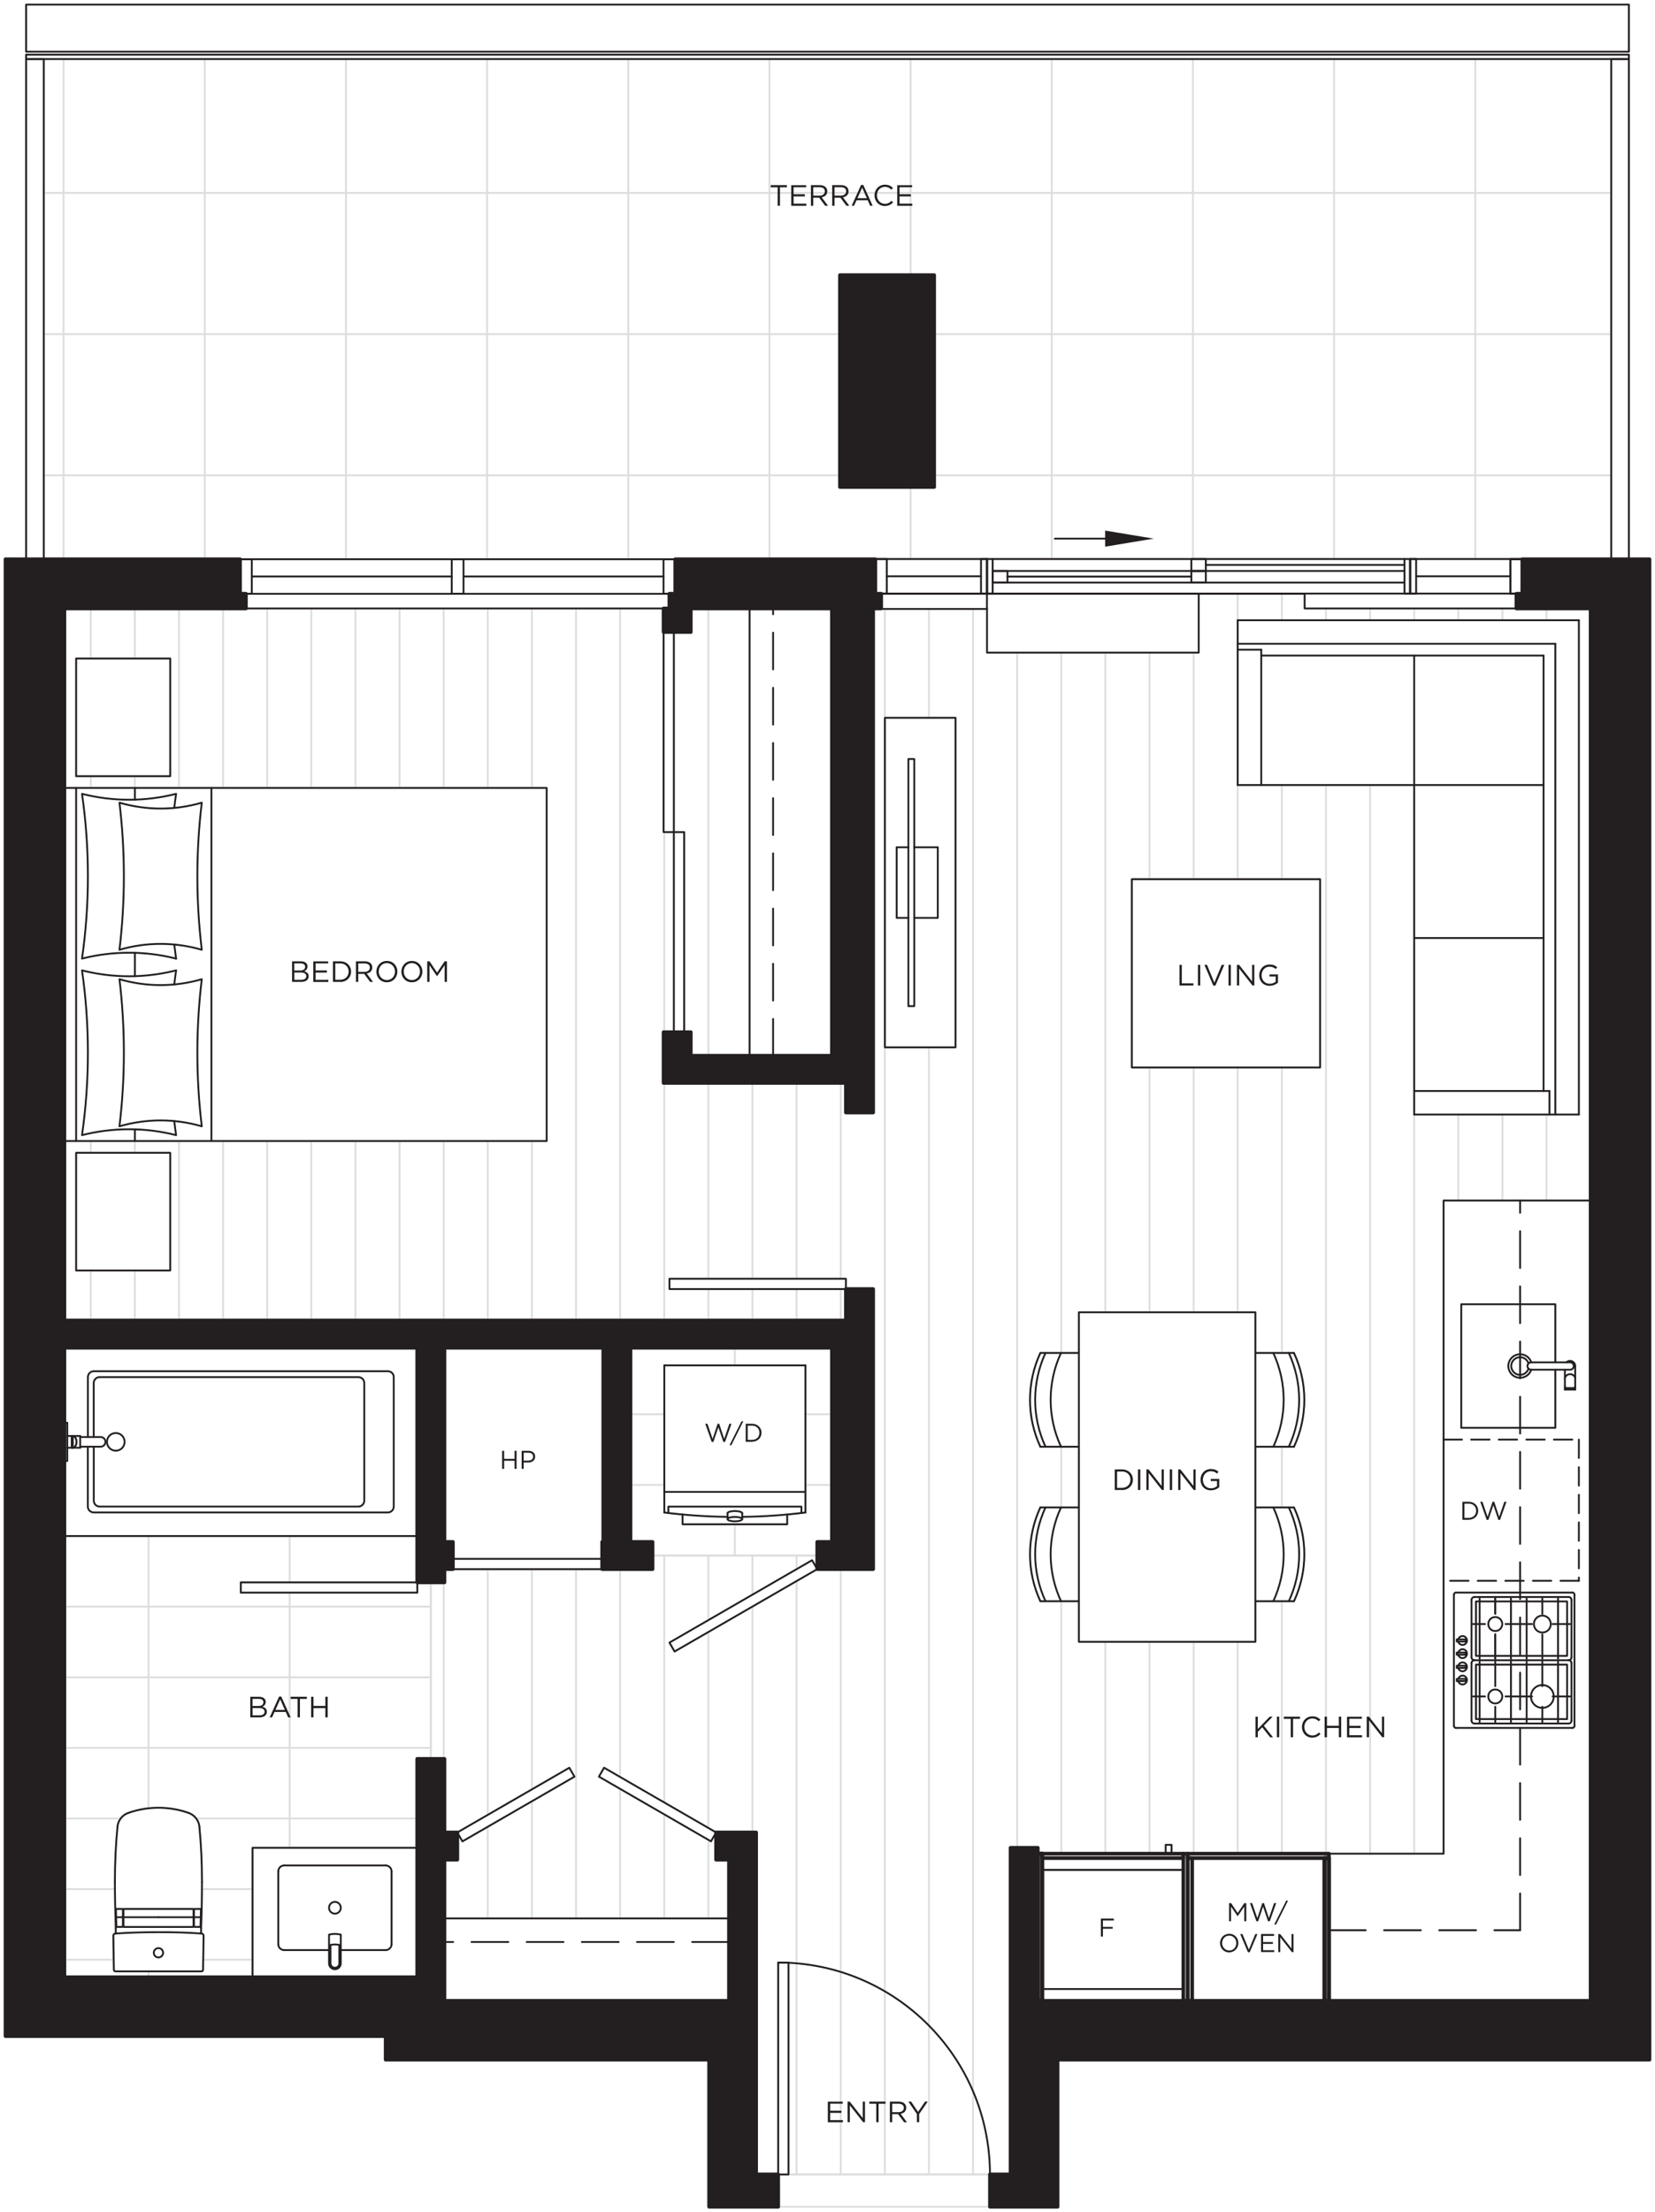 <?xml version="1.0" encoding="UTF-8"?> <svg xmlns="http://www.w3.org/2000/svg" xmlns:xlink="http://www.w3.org/1999/xlink" viewBox="0 0 270.01 360.78"><defs><style> .cls-1 { clip-path: url(#clippath); } .cls-2, .cls-3, .cls-4, .cls-5, .cls-6, .cls-7, .cls-8, .cls-9 { fill: none; } .cls-2, .cls-10, .cls-11 { stroke-width: 0px; } .cls-3 { stroke: #dcddde; } .cls-3, .cls-4, .cls-6, .cls-7, .cls-8, .cls-9 { stroke-linecap: round; stroke-linejoin: round; } .cls-3, .cls-6, .cls-8, .cls-9 { stroke-width: .3px; } .cls-4 { stroke-width: .68px; } .cls-4, .cls-5, .cls-6, .cls-7, .cls-8, .cls-9 { stroke: #231f20; } .cls-12 { mix-blend-mode: multiply; } .cls-5 { stroke-miterlimit: 10; } .cls-5, .cls-7 { stroke-width: .6px; } .cls-13 { clip-path: url(#clippath-1); } .cls-14 { clip-path: url(#clippath-4); } .cls-15 { clip-path: url(#clippath-3); } .cls-16 { clip-path: url(#clippath-2); } .cls-17 { clip-path: url(#clippath-7); } .cls-18 { clip-path: url(#clippath-8); } .cls-19 { clip-path: url(#clippath-6); } .cls-20 { clip-path: url(#clippath-5); } .cls-21 { clip-path: url(#clippath-9); } .cls-22 { clip-path: url(#clippath-20); } .cls-23 { clip-path: url(#clippath-21); } .cls-24 { clip-path: url(#clippath-24); } .cls-25 { clip-path: url(#clippath-23); } .cls-26 { clip-path: url(#clippath-22); } .cls-27 { clip-path: url(#clippath-25); } .cls-28 { clip-path: url(#clippath-27); } .cls-29 { clip-path: url(#clippath-28); } .cls-30 { clip-path: url(#clippath-26); } .cls-31 { clip-path: url(#clippath-29); } .cls-32 { clip-path: url(#clippath-34); } .cls-33 { clip-path: url(#clippath-35); } .cls-34 { clip-path: url(#clippath-33); } .cls-35 { clip-path: url(#clippath-32); } .cls-36 { clip-path: url(#clippath-30); } .cls-37 { clip-path: url(#clippath-31); } .cls-38 { clip-path: url(#clippath-14); } .cls-39 { clip-path: url(#clippath-13); } .cls-40 { clip-path: url(#clippath-12); } .cls-41 { clip-path: url(#clippath-10); } .cls-42 { clip-path: url(#clippath-15); } .cls-43 { clip-path: url(#clippath-17); } .cls-44 { clip-path: url(#clippath-16); } .cls-45 { clip-path: url(#clippath-19); } .cls-46 { clip-path: url(#clippath-11); } .cls-47 { clip-path: url(#clippath-18); } .cls-10, .cls-11 { fill: #231f20; } .cls-11 { fill-rule: evenodd; } .cls-48 { isolation: isolate; } .cls-8 { stroke-dasharray: 0 0 3 1.5; } .cls-9 { stroke-dasharray: 0 0 6 3; } </style><clipPath id="clippath"><rect class="cls-2" width="270.01" height="360.78"></rect></clipPath><clipPath id="clippath-1"><rect class="cls-2" width="270.01" height="360.78"></rect></clipPath><clipPath id="clippath-2"><rect class="cls-2" width="270.01" height="360.78"></rect></clipPath><clipPath id="clippath-3"><rect class="cls-2" width="270.01" height="360.78"></rect></clipPath><clipPath id="clippath-4"><rect class="cls-2" width="270.01" height="360.78"></rect></clipPath><clipPath id="clippath-5"><rect class="cls-2" width="270.01" height="360.78"></rect></clipPath><clipPath id="clippath-6"><rect class="cls-2" width="270.01" height="360.78"></rect></clipPath><clipPath id="clippath-7"><rect class="cls-2" width="270.01" height="360.78"></rect></clipPath><clipPath id="clippath-8"><rect class="cls-2" width="270.01" height="360.78"></rect></clipPath><clipPath id="clippath-9"><rect class="cls-2" width="270.01" height="360.78"></rect></clipPath><clipPath id="clippath-10"><rect class="cls-2" width="270.01" height="360.78"></rect></clipPath><clipPath id="clippath-11"><rect class="cls-2" width="270.01" height="360.78"></rect></clipPath><clipPath id="clippath-12"><rect class="cls-2" width="270.01" height="360.78"></rect></clipPath><clipPath id="clippath-13"><rect class="cls-2" width="270.01" height="360.78"></rect></clipPath><clipPath id="clippath-14"><rect class="cls-2" width="270.01" height="360.78"></rect></clipPath><clipPath id="clippath-15"><rect class="cls-2" width="270.01" height="360.78"></rect></clipPath><clipPath id="clippath-16"><rect class="cls-2" width="270.01" height="360.78"></rect></clipPath><clipPath id="clippath-17"><rect class="cls-2" width="270.01" height="360.78"></rect></clipPath><clipPath id="clippath-18"><rect class="cls-2" width="270.01" height="360.78"></rect></clipPath><clipPath id="clippath-19"><rect class="cls-2" width="270.01" height="360.78"></rect></clipPath><clipPath id="clippath-20"><rect class="cls-2" width="270.01" height="360.78"></rect></clipPath><clipPath id="clippath-21"><rect class="cls-2" width="270.01" height="360.78"></rect></clipPath><clipPath id="clippath-22"><rect class="cls-2" width="270.01" height="360.78"></rect></clipPath><clipPath id="clippath-23"><rect class="cls-2" width="270.01" height="360.78"></rect></clipPath><clipPath id="clippath-24"><rect class="cls-2" width="270.01" height="360.78"></rect></clipPath><clipPath id="clippath-25"><rect class="cls-2" width="270.01" height="360.78"></rect></clipPath><clipPath id="clippath-26"><rect class="cls-2" width="270.01" height="360.78"></rect></clipPath><clipPath id="clippath-27"><rect class="cls-2" width="270.01" height="360.78"></rect></clipPath><clipPath id="clippath-28"><rect class="cls-2" width="270.01" height="360.78"></rect></clipPath><clipPath id="clippath-29"><rect class="cls-2" width="270.01" height="360.78"></rect></clipPath><clipPath id="clippath-30"><rect class="cls-2" width="270.01" height="360.78"></rect></clipPath><clipPath id="clippath-31"><rect class="cls-2" width="270.01" height="360.78"></rect></clipPath><clipPath id="clippath-32"><rect class="cls-2" width="270.01" height="360.78"></rect></clipPath><clipPath id="clippath-33"><rect class="cls-2" width="270.01" height="360.78"></rect></clipPath><clipPath id="clippath-34"><rect class="cls-2" width="270.01" height="360.78"></rect></clipPath><clipPath id="clippath-35"><rect class="cls-2" width="270.01" height="360.78"></rect></clipPath></defs><g class="cls-48"><g id="Layer_2" data-name="Layer 2"><g id="Layer_1-2" data-name="Layer 1"><g class="cls-12"><g><polygon class="cls-11" points="138.01 176.6 108.26 176.6 108.26 168.33 112.7 168.33 112.7 172.17 135.73 172.17 135.73 99.23 112.7 99.23 112.7 103.07 108.26 103.07 108.26 99.23 109.21 99.23 109.21 96.83 110.17 96.83 110.17 91.2 142.8 91.2 142.8 96.83 143.76 96.83 143.76 99.23 142.45 99.23 142.45 181.43 138.01 181.43 138.01 176.6"></polygon><rect class="cls-10" x="137.04" y="44.87" width="15.36" height="34.55"></rect><polygon class="cls-11" points="126.96 359.88 126.96 354.6 123.36 354.6 123.36 298.84 116.83 298.84 116.83 303.28 118.93 303.28 118.93 326.29 72.51 326.29 72.51 303.28 74.61 303.28 74.61 298.84 72.51 298.84 72.51 286.84 68.07 286.84 68.07 322.45 10.5 322.45 10.5 219.79 68.07 219.79 68.07 258.05 72.51 258.05 72.51 255.89 73.89 255.89 73.89 251.46 72.51 251.46 72.51 219.79 98.42 219.79 98.42 251.46 98.24 251.46 98.24 255.89 106.46 255.89 106.46 251.46 102.86 251.46 102.86 219.79 135.73 219.79 135.73 251.46 133.33 251.46 133.33 255.89 142.45 255.89 142.45 210.22 138.01 210.22 138.01 215.35 10.5 215.35 10.5 99.23 40.12 99.23 40.12 96.83 39.16 96.83 39.16 91.2 .9 91.2 .9 332.05 62.92 332.05 62.92 335.89 115.69 335.89 115.69 359.88 126.96 359.88"></polygon><polygon class="cls-11" points="269.11 335.89 269.11 91.2 248.36 91.2 248.36 96.83 247.4 96.83 247.4 99.23 259.51 99.23 259.51 326.29 169.31 326.29 169.31 301.34 164.87 301.34 164.87 354.6 161.51 354.6 161.51 359.88 172.54 359.88 172.54 335.89 269.11 335.89"></polygon><line class="cls-3" x1="252.31" y1="99.23" x2="252.31" y2="101.15"></line><line class="cls-3" x1="252.31" y1="181.76" x2="252.31" y2="195.78"></line><line class="cls-3" x1="245.12" y1="99.23" x2="245.12" y2="101.15"></line><line class="cls-3" x1="245.12" y1="181.76" x2="245.12" y2="195.78"></line><line class="cls-3" x1="237.92" y1="99.23" x2="237.92" y2="101.15"></line><line class="cls-3" x1="237.92" y1="181.76" x2="237.92" y2="195.78"></line><line class="cls-3" x1="230.72" y1="99.23" x2="230.72" y2="101.15"></line><line class="cls-3" x1="230.72" y1="181.76" x2="230.72" y2="302.3"></line><line class="cls-3" x1="223.53" y1="99.23" x2="223.53" y2="101.15"></line><line class="cls-3" x1="223.53" y1="128.02" x2="223.53" y2="302.3"></line><line class="cls-3" x1="216.33" y1="99.23" x2="216.33" y2="101.15"></line><line class="cls-3" x1="216.33" y1="128.02" x2="216.33" y2="302.3"></line><line class="cls-3" x1="209.13" y1="96.83" x2="209.13" y2="101.15"></line><line class="cls-3" x1="209.13" y1="261.13" x2="209.13" y2="302.3"></line><line class="cls-3" x1="209.13" y1="128.02" x2="209.13" y2="143.38"></line><line class="cls-3" x1="209.13" y1="235.94" x2="209.13" y2="245.83"></line><line class="cls-3" x1="209.13" y1="174.08" x2="209.13" y2="220.64"></line><line class="cls-3" x1="201.93" y1="96.83" x2="201.93" y2="101.15"></line><line class="cls-3" x1="201.93" y1="267.76" x2="201.93" y2="302.3"></line><line class="cls-3" x1="201.93" y1="128.02" x2="201.93" y2="143.38"></line><line class="cls-3" x1="201.93" y1="174.08" x2="201.93" y2="214.02"></line><line class="cls-3" x1="194.74" y1="106.43" x2="194.74" y2="143.38"></line><line class="cls-3" x1="194.74" y1="267.76" x2="194.74" y2="302.3"></line><line class="cls-3" x1="194.74" y1="174.08" x2="194.74" y2="214.02"></line><line class="cls-3" x1="187.54" y1="106.43" x2="187.54" y2="143.38"></line><line class="cls-3" x1="187.54" y1="267.76" x2="187.54" y2="302.3"></line><line class="cls-3" x1="187.54" y1="174.08" x2="187.54" y2="214.02"></line><line class="cls-3" x1="180.34" y1="106.39" x2="180.34" y2="214.02"></line><line class="cls-3" x1="180.34" y1="267.76" x2="180.34" y2="302.3"></line><line class="cls-3" x1="173.14" y1="106.43" x2="173.14" y2="220.64"></line><line class="cls-3" x1="173.14" y1="261.13" x2="173.14" y2="302.3"></line><line class="cls-3" x1="173.14" y1="235.94" x2="173.14" y2="245.83"></line><line class="cls-3" x1="165.95" y1="106.43" x2="165.95" y2="301.34"></line><line class="cls-3" x1="158.75" y1="99.29" x2="158.75" y2="354.6"></line><line class="cls-3" x1="151.55" y1="99.29" x2="151.55" y2="117.06"></line><line class="cls-3" x1="151.55" y1="170.8" x2="151.55" y2="354.6"></line><line class="cls-3" x1="144.36" y1="99.29" x2="144.36" y2="354.6"></line><line class="cls-3" x1="137.16" y1="176.6" x2="137.16" y2="208.54"></line><line class="cls-3" x1="137.16" y1="255.89" x2="137.16" y2="354.6"></line><line class="cls-3" x1="137.16" y1="210.22" x2="137.16" y2="215.35"></line><line class="cls-3" x1="129.96" y1="176.6" x2="129.96" y2="208.54"></line><line class="cls-3" x1="129.96" y1="257.84" x2="129.96" y2="354.6"></line><line class="cls-3" x1="129.96" y1="210.22" x2="129.96" y2="215.35"></line><line class="cls-3" x1="129.96" y1="253.68" x2="129.96" y2="255.9"></line><line class="cls-3" x1="122.76" y1="176.6" x2="122.76" y2="208.54"></line><line class="cls-3" x1="122.76" y1="262" x2="122.76" y2="298.84"></line><line class="cls-3" x1="122.76" y1="210.22" x2="122.76" y2="215.35"></line><line class="cls-3" x1="122.76" y1="253.68" x2="122.76" y2="260.06"></line><line class="cls-3" x1="115.57" y1="99.23" x2="115.57" y2="172.17"></line><line class="cls-3" x1="115.57" y1="300.05" x2="115.57" y2="312.86"></line><line class="cls-3" x1="115.57" y1="176.6" x2="115.57" y2="208.54"></line><line class="cls-3" x1="115.57" y1="266.15" x2="115.57" y2="298.11"></line><line class="cls-3" x1="115.57" y1="210.22" x2="115.57" y2="215.35"></line><line class="cls-3" x1="115.57" y1="253.68" x2="115.57" y2="264.21"></line><line class="cls-3" x1="108.37" y1="135.7" x2="108.37" y2="168.33"></line><line class="cls-3" x1="108.37" y1="295.89" x2="108.37" y2="312.86"></line><line class="cls-3" x1="108.37" y1="176.6" x2="108.37" y2="215.35"></line><line class="cls-3" x1="108.37" y1="253.68" x2="108.37" y2="293.95"></line><line class="cls-3" x1="101.17" y1="99.23" x2="101.17" y2="215.35"></line><line class="cls-3" x1="101.17" y1="291.74" x2="101.17" y2="312.86"></line><line class="cls-3" x1="101.17" y1="255.89" x2="101.17" y2="289.8"></line><line class="cls-3" x1="93.98" y1="99.23" x2="93.98" y2="215.35"></line><line class="cls-3" x1="93.98" y1="255.89" x2="93.98" y2="312.86"></line><line class="cls-3" x1="86.78" y1="99.23" x2="86.78" y2="128.5"></line><line class="cls-3" x1="86.78" y1="293.75" x2="86.78" y2="312.86"></line><line class="cls-3" x1="86.78" y1="186.08" x2="86.78" y2="215.35"></line><line class="cls-3" x1="86.78" y1="255.89" x2="86.78" y2="291.81"></line><line class="cls-3" x1="79.58" y1="99.23" x2="79.58" y2="128.5"></line><line class="cls-3" x1="79.58" y1="297.91" x2="79.58" y2="312.86"></line><line class="cls-3" x1="79.58" y1="186.08" x2="79.58" y2="215.35"></line><line class="cls-3" x1="79.58" y1="255.89" x2="79.58" y2="295.97"></line><line class="cls-3" x1="72.38" y1="99.23" x2="72.38" y2="128.5"></line><line class="cls-3" x1="72.38" y1="258.05" x2="72.38" y2="286.84"></line><line class="cls-3" x1="72.38" y1="186.08" x2="72.38" y2="215.35"></line><line class="cls-3" x1="65.19" y1="99.23" x2="65.19" y2="128.5"></line><line class="cls-3" x1="65.19" y1="186.08" x2="65.19" y2="215.35"></line><line class="cls-3" x1="57.99" y1="99.23" x2="57.99" y2="128.5"></line><line class="cls-3" x1="57.99" y1="186.08" x2="57.99" y2="215.35"></line><line class="cls-3" x1="50.79" y1="99.23" x2="50.79" y2="128.5"></line><line class="cls-3" x1="50.79" y1="186.08" x2="50.79" y2="215.35"></line><line class="cls-3" x1="43.59" y1="99.23" x2="43.59" y2="128.5"></line><line class="cls-3" x1="43.59" y1="186.08" x2="43.59" y2="215.35"></line><line class="cls-3" x1="36.4" y1="99.23" x2="36.4" y2="128.5"></line><line class="cls-3" x1="36.4" y1="186.08" x2="36.4" y2="215.35"></line><line class="cls-3" x1="29.2" y1="99.23" x2="29.2" y2="128.5"></line><line class="cls-3" x1="29.2" y1="186.08" x2="29.2" y2="215.35"></line><line class="cls-3" x1="22" y1="99.23" x2="22" y2="107.39"></line><line class="cls-3" x1="22" y1="207.19" x2="22" y2="215.35"></line><line class="cls-3" x1="22" y1="126.58" x2="22" y2="128.5"></line><line class="cls-3" x1="22" y1="186.08" x2="22" y2="188"></line><line class="cls-3" x1="14.81" y1="99.23" x2="14.81" y2="107.39"></line><line class="cls-3" x1="14.81" y1="207.19" x2="14.81" y2="215.35"></line><line class="cls-3" x1="14.81" y1="126.58" x2="14.81" y2="128.5"></line><line class="cls-3" x1="14.81" y1="186.08" x2="14.81" y2="188"></line><g class="cls-1"><path class="cls-3" d="M169.73,220.64h6.3v-6.63h28.79v6.63h6.3c2.25,4.85,2.25,10.44,0,15.29h-6.3v9.9h6.3c2.25,4.85,2.25,10.45,0,15.29h-6.3v6.63h-28.79v-6.63h-6.3c-2.25-4.85-2.25-10.44,0-15.29h6.3v-9.9h-6.3c-2.25-4.85-2.25-10.44,0-15.29Z"></path></g><polygon class="cls-3" points="230.72 181.76 257.59 181.76 257.59 101.15 201.93 101.15 201.93 128.02 230.72 128.02 230.72 181.76"></polygon><rect class="cls-3" x="184.66" y="143.38" width="30.71" height="30.71"></rect><rect class="cls-3" x="12.42" y="107.39" width="15.35" height="19.19"></rect><rect class="cls-3" x="12.42" y="188" width="15.35" height="19.19"></rect><polygon class="cls-3" points="123.36 354.6 126.96 354.6 126.96 320.06 128.64 320.06 128.64 354.6 164.87 354.6 164.87 301.34 169.31 301.34 169.31 302.3 190.18 302.3 190.18 300.86 191.14 300.86 191.14 302.3 235.52 302.3 235.52 195.78 259.51 195.78 259.51 99.23 212.85 99.23 212.85 96.83 178.3 96.83 143.76 96.83 143.76 99.23 142.45 99.23 142.45 181.43 138.01 181.43 138.01 176.6 108.26 176.6 108.26 168.33 109.94 168.33 109.94 135.7 111.62 135.7 111.62 168.33 112.7 168.33 112.7 172.17 122.29 172.17 122.29 99.23 112.7 99.23 112.7 103.07 109.94 103.07 109.94 135.7 108.26 135.7 108.26 99.23 10.5 99.23 10.5 128.5 89.19 128.5 89.19 186.08 10.5 186.08 10.5 215.35 138.01 215.35 138.01 210.22 109.22 210.22 109.22 208.54 138.01 208.54 138.01 210.22 142.45 210.22 142.45 255.89 133.33 255.89 110.06 269.33 109.22 267.88 132.49 254.44 133.33 255.89 133.33 253.68 106.46 253.68 106.46 255.89 72.51 255.89 72.51 258.05 70.29 258.05 70.29 286.84 72.51 286.84 72.51 298.84 74.61 298.84 92.89 288.28 93.73 289.74 75.45 300.29 74.61 298.84 74.61 303.28 72.51 303.28 72.51 312.86 118.93 312.86 118.93 303.28 116.83 303.28 116.83 298.84 115.99 300.29 97.71 289.74 98.55 288.28 116.83 298.84 123.36 298.84 123.36 354.6"></polygon><rect class="cls-3" x="144.37" y="117.06" width="11.52" height="53.74"></rect><line class="cls-3" x1="102.86" y1="230.64" x2="108.38" y2="230.64"></line><line class="cls-3" x1="131.41" y1="230.64" x2="135.73" y2="230.64"></line><line class="cls-3" x1="102.86" y1="242.16" x2="108.38" y2="242.16"></line><line class="cls-3" x1="131.41" y1="242.16" x2="135.73" y2="242.16"></line><line class="cls-3" x1="119.89" y1="253.68" x2="119.89" y2="248.58"></line><line class="cls-3" x1="119.89" y1="222.67" x2="119.89" y2="219.79"></line><polygon class="cls-3" points="135.73 219.79 135.73 251.46 133.33 251.46 133.33 253.68 106.46 253.68 106.46 251.46 102.86 251.46 102.86 219.79 135.73 219.79"></polygon><line class="cls-3" x1="10.5" y1="262.01" x2="70.29" y2="262.01"></line><line class="cls-3" x1="10.5" y1="273.53" x2="70.29" y2="273.53"></line><line class="cls-3" x1="10.5" y1="285.04" x2="70.29" y2="285.04"></line><line class="cls-3" x1="10.5" y1="296.56" x2="19.68" y2="296.56"></line><line class="cls-3" x1="32.02" y1="296.56" x2="68.07" y2="296.56"></line><line class="cls-3" x1="10.5" y1="308.08" x2="18.75" y2="308.08"></line><line class="cls-3" x1="32.95" y1="308.08" x2="41.21" y2="308.08"></line><line class="cls-3" x1="10.5" y1="319.59" x2="18.55" y2="319.59"></line><line class="cls-3" x1="33.15" y1="319.59" x2="41.2" y2="319.59"></line><line class="cls-3" x1="24.23" y1="322.45" x2="24.23" y2="321.5"></line><line class="cls-3" x1="24.23" y1="294.9" x2="24.23" y2="250.5"></line><line class="cls-3" x1="47.26" y1="301.34" x2="47.26" y2="259.73"></line><line class="cls-3" x1="47.26" y1="258.05" x2="47.26" y2="250.5"></line><g class="cls-13"><path class="cls-3" d="M32.53,297.88c-.1-1.02-.79-1.89-1.76-2.23-3.19-1.12-6.66-1.12-9.85,0-.97.34-1.66,1.21-1.76,2.24-.29,3.01-.43,6.02-.42,9.04,0,2.49.05,4.99.14,7.48v.9h-.07c-.19.02-.34.18-.34.37l.09,5.56c0,.14.12.25.26.25h14.03c.15,0,.26-.12.26-.26,0,0,.09-5.54.09-5.54,0-.19-.15-.35-.34-.37h-.07v-.91c.1-2.49.14-4.99.14-7.48.01-3.02-.13-6.04-.42-9.05"></path></g><polygon class="cls-3" points="10.5 250.5 68.08 250.5 68.08 258.05 39.29 258.05 39.29 259.73 68.08 259.73 68.08 258.05 70.29 258.05 70.29 286.84 68.08 286.84 68.08 301.34 41.21 301.34 41.21 322.45 10.5 322.45 10.5 250.5"></polygon><rect class="cls-3" x="126.96" y="354.6" width="34.55" height="5.28"></rect><line class="cls-3" x1="240.69" y1="9.63" x2="240.69" y2="91.2"></line><line class="cls-3" x1="217.65" y1="9.63" x2="217.65" y2="91.2"></line><line class="cls-3" x1="194.62" y1="9.63" x2="194.62" y2="91.2"></line><line class="cls-3" x1="171.59" y1="9.63" x2="171.59" y2="91.2"></line><line class="cls-3" x1="148.56" y1="9.63" x2="148.56" y2="44.87"></line><line class="cls-3" x1="148.56" y1="79.42" x2="148.56" y2="91.2"></line><line class="cls-3" x1="125.53" y1="9.63" x2="125.53" y2="91.2"></line><line class="cls-3" x1="102.5" y1="9.63" x2="102.5" y2="91.2"></line><line class="cls-3" x1="79.47" y1="9.63" x2="79.47" y2="91.2"></line><line class="cls-3" x1="56.44" y1="9.63" x2="56.44" y2="91.2"></line><line class="cls-3" x1="33.41" y1="9.63" x2="33.41" y2="91.2"></line><line class="cls-3" x1="10.37" y1="9.63" x2="10.37" y2="91.2"></line><line class="cls-3" x1="7.14" y1="31.46" x2="262.87" y2="31.46"></line><line class="cls-3" x1="7.14" y1="54.49" x2="137.04" y2="54.49"></line><line class="cls-3" x1="152.39" y1="54.49" x2="262.87" y2="54.49"></line><line class="cls-3" x1="7.14" y1="77.52" x2="137.04" y2="77.52"></line><line class="cls-3" x1="152.39" y1="77.52" x2="262.87" y2="77.52"></line><rect class="cls-3" x="137.04" y="44.87" width="15.36" height="34.55"></rect><rect class="cls-3" x="7.14" y="9.63" width="255.73" height="81.57"></rect><g class="cls-16"><path class="cls-3" d="M131.41,222.67v23.99c-.99.12-1.99.23-2.98.33v1.59h-17.06v-1.59c-1-.09-1.99-.2-2.98-.33v-23.99h23.03Z"></path></g><rect class="cls-6" x="39.16" y="91.2" width="71.01" height="5.64"></rect><line class="cls-9" x1="118.93" y1="316.7" x2="72.51" y2="316.7"></line><line class="cls-9" x1="126.13" y1="172.17" x2="126.13" y2="99.23"></line><rect class="cls-6" x="107.84" y="261.05" width="26.87" height="1.68" transform="translate(-114.7 95.72) rotate(-30)"></rect><rect class="cls-6" x="39.16" y="91.2" width="1.92" height="5.64"></rect><rect class="cls-6" x="73.7" y="91.2" width="1.92" height="5.64"></rect><rect class="cls-6" x="108.25" y="91.2" width="1.92" height="5.64"></rect><line class="cls-6" x1="40.12" y1="99.23" x2="109.21" y2="99.23"></line><line class="cls-6" x1="108.25" y1="94.01" x2="75.62" y2="94.01"></line><line class="cls-6" x1="73.7" y1="94.01" x2="41.08" y2="94.01"></line><rect class="cls-6" x="109.22" y="208.54" width="28.79" height="1.68"></rect><rect class="cls-6" x="126.96" y="320.06" width="1.68" height="34.55"></rect><g class="cls-15"><path class="cls-6" d="M161.51,354.6c0-19.08-15.47-34.55-34.55-34.55"></path></g><rect class="cls-6" x="73.61" y="293.45" width="21.11" height="1.68" transform="translate(-135.87 81.51) rotate(-30)"></rect><rect class="cls-6" x="106.43" y="283.73" width="1.68" height="21.11" transform="translate(-201.22 240.04) rotate(-60)"></rect><rect class="cls-6" x="246.44" y="91.2" width="1.92" height="5.64"></rect><line class="cls-6" x1="212.85" y1="96.83" x2="143.76" y2="96.83"></line><line class="cls-6" x1="172.1" y1="87.84" x2="186.39" y2="87.84"></line><polygon class="cls-10" points="186.39 87.84 180.6 88.8 180.6 86.88 186.39 87.84"></polygon><polygon class="cls-5" points="186.39 87.84 180.6 88.8 180.6 86.88 186.39 87.84"></polygon><polyline class="cls-6" points="247.4 99.23 212.85 99.23 212.85 96.83"></polyline><line class="cls-9" x1="216.81" y1="314.78" x2="248" y2="314.78"></line><line class="cls-9" x1="248" y1="314.78" x2="248" y2="195.78"></line><rect class="cls-6" x="262.87" y="9.63" width="2.88" height="81.57"></rect><rect class="cls-6" x="4.26" y="9.63" width="2.88" height="81.57"></rect><rect class="cls-6" x="4.26" y="8.91" width="261.49" height=".72"></rect><polyline class="cls-6" points="195.57 96.83 195.57 106.43 161.03 106.43 161.03 99.23"></polyline><polyline class="cls-6" points="144.08 99.31 161.02 99.31 161.02 96.49"></polyline><rect class="cls-6" x="39.29" y="258.05" width="28.79" height="1.68"></rect><rect class="cls-6" x="108.26" y="103.07" width="1.68" height="32.63"></rect><rect class="cls-6" x="109.94" y="135.7" width="1.68" height="32.63"></rect><rect class="cls-6" x="73.89" y="254.22" width="24.35" height="1.68"></rect><rect class="cls-6" x="176.02" y="214.01" width="28.79" height="53.74"></rect><line class="cls-6" x1="176.02" y1="220.64" x2="169.73" y2="220.64"></line><line class="cls-6" x1="169.73" y1="235.94" x2="176.02" y2="235.94"></line><g class="cls-14"><path class="cls-6" d="M170.57,220.64c-2.25,4.85-2.25,10.44,0,15.29"></path><path class="cls-6" d="M169.73,220.64c-2.25,4.85-2.25,10.44,0,15.29"></path><path class="cls-6" d="M173.1,220.64c-2.25,4.85-2.25,10.44,0,15.29"></path></g><line class="cls-6" x1="176.02" y1="245.83" x2="169.73" y2="245.83"></line><line class="cls-6" x1="169.73" y1="261.13" x2="176.02" y2="261.13"></line><g class="cls-20"><path class="cls-6" d="M170.57,245.83c-2.25,4.85-2.25,10.44,0,15.29"></path><path class="cls-6" d="M169.73,245.83c-2.25,4.85-2.25,10.44,0,15.29"></path><path class="cls-6" d="M173.1,245.83c-2.25,4.85-2.25,10.44,0,15.29"></path></g><line class="cls-6" x1="204.81" y1="220.64" x2="211.11" y2="220.64"></line><line class="cls-6" x1="211.11" y1="235.94" x2="204.81" y2="235.94"></line><g class="cls-19"><path class="cls-6" d="M210.27,235.94c2.25-4.85,2.25-10.44,0-15.29"></path><path class="cls-6" d="M211.11,235.94c2.25-4.85,2.25-10.44,0-15.29"></path><path class="cls-6" d="M207.74,235.94c2.25-4.85,2.25-10.44,0-15.29"></path></g><line class="cls-6" x1="204.81" y1="245.83" x2="211.11" y2="245.83"></line><line class="cls-6" x1="211.11" y1="261.13" x2="204.81" y2="261.13"></line><g class="cls-17"><path class="cls-6" d="M210.27,261.13c2.25-4.85,2.25-10.44,0-15.29"></path><path class="cls-6" d="M211.11,261.13c2.25-4.85,2.25-10.44,0-15.29"></path><path class="cls-6" d="M207.74,261.13c2.25-4.85,2.25-10.44,0-15.29"></path></g><rect class="cls-6" x="144.37" y="117.06" width="11.52" height="53.74"></rect><rect class="cls-6" x="184.66" y="143.38" width="30.71" height="30.71"></rect><rect class="cls-6" x="12.42" y="188" width="15.35" height="19.19"></rect><rect class="cls-6" x="12.42" y="107.39" width="15.35" height="19.19"></rect><line class="cls-6" x1="12.42" y1="186.08" x2="12.42" y2="128.5"></line><rect class="cls-6" x="10.5" y="128.5" width="78.69" height="57.58"></rect><g class="cls-18"><path class="cls-6" d="M32.92,154.89c-4.39-1.28-9.05-1.28-13.43,0,.96-7.97.96-16.02,0-23.99,4.39,1.28,9.05,1.28,13.43,0-.96,7.97-.96,16.02,0,23.99Z"></path><path class="cls-6" d="M28.73,156.33c-5.04-1.28-10.32-1.28-15.35,0,1.28-8.91,1.28-17.96,0-26.87,5.04,1.28,10.32,1.28,15.35,0-.11.76-.21,1.53-.3,2.3"></path><path class="cls-6" d="M32.92,159.69c-4.39,1.28-9.05,1.28-13.43,0,.96,7.97.96,16.02,0,23.99,4.39-1.28,9.05-1.28,13.43,0-.96-7.97-.96-16.02,0-23.99Z"></path><path class="cls-6" d="M28.73,158.25c-5.04,1.28-10.32,1.28-15.35,0,1.28,8.91,1.28,17.96,0,26.87,5.04-1.28,10.32-1.28,15.35,0-.11-.76-.21-1.53-.3-2.3"></path></g><line class="cls-6" x1="22.01" y1="128.5" x2="22.01" y2="130.41"></line><line class="cls-6" x1="34.49" y1="128.5" x2="34.49" y2="186.08"></line><line class="cls-6" x1="22.01" y1="155.39" x2="22.01" y2="159.2"></line><line class="cls-6" x1="22.01" y1="184.18" x2="22.01" y2="186.08"></line><g class="cls-21"><path class="cls-6" d="M28.43,154.04c.09.77.19,1.53.3,2.3"></path><path class="cls-6" d="M28.73,158.25c-.11.76-.21,1.53-.3,2.3"></path></g><line class="cls-6" x1="257.59" y1="101.15" x2="257.59" y2="181.76"></line><line class="cls-6" x1="230.72" y1="181.76" x2="257.59" y2="181.76"></line><line class="cls-6" x1="230.72" y1="177.92" x2="252.79" y2="177.92"></line><line class="cls-6" x1="253.75" y1="104.99" x2="253.75" y2="181.76"></line><line class="cls-6" x1="230.72" y1="128.02" x2="230.72" y2="181.76"></line><line class="cls-6" x1="230.72" y1="128.02" x2="251.83" y2="128.02"></line><line class="cls-6" x1="230.72" y1="152.97" x2="251.83" y2="152.97"></line><line class="cls-6" x1="251.83" y1="106.91" x2="251.83" y2="177.92"></line><line class="cls-6" x1="252.79" y1="181.76" x2="252.79" y2="177.92"></line><line class="cls-6" x1="257.59" y1="101.15" x2="201.93" y2="101.15"></line><line class="cls-6" x1="253.75" y1="104.99" x2="201.93" y2="104.99"></line><line class="cls-6" x1="230.72" y1="128.02" x2="201.93" y2="128.02"></line><line class="cls-6" x1="251.83" y1="106.91" x2="205.77" y2="106.91"></line><line class="cls-6" x1="230.72" y1="128.02" x2="230.72" y2="106.91"></line><line class="cls-6" x1="201.93" y1="128.02" x2="201.93" y2="101.15"></line><line class="cls-6" x1="205.77" y1="128.02" x2="205.77" y2="105.95"></line><line class="cls-6" x1="201.93" y1="105.95" x2="205.77" y2="105.95"></line><rect class="cls-6" x="148.2" y="123.78" width=".96" height="40.3"></rect><polyline class="cls-6" points="149.16 138.17 153 138.17 153 149.69 149.16 149.69"></polyline><polyline class="cls-6" points="148.2 149.69 146.29 149.69 146.29 138.17 148.2 138.17"></polyline><rect class="cls-6" x="194.37" y="91.16" width="2.36" height="1.96"></rect><rect class="cls-6" x="194.37" y="93.11" width="2.36" height="1.9"></rect><rect class="cls-6" x="161.95" y="93.11" width="2.42" height="1.9"></rect><rect class="cls-6" x="161.03" y="91.16" width=".92" height="5.64"></rect><path class="cls-6" d="M229.14,93.11h-67.19M229.14,95.01h-67.19M229.14,92.13h-32.42M194.36,94.03h-30"></path><rect class="cls-6" x="160.05" y="91.16" width=".98" height="5.64"></rect><rect class="cls-6" x="142.78" y="91.16" width="1.9" height="5.64"></rect><line class="cls-6" x1="160.05" y1="93.98" x2="144.68" y2="93.98"></line><rect class="cls-6" x="142.78" y="91.16" width="18.25" height="5.64"></rect><path class="cls-6" d="M230.06,96.8h-69.03M229.14,91.16h-67.19M231.04,93.98h15.37"></path><rect class="cls-6" x="230.06" y="91.16" width=".98" height="5.64"></rect><rect class="cls-6" x="246.41" y="91.16" width="1.9" height="5.64"></rect><rect class="cls-6" x="229.14" y="91.16" width=".92" height="5.64"></rect><rect class="cls-6" x="230.06" y="91.16" width="18.25" height="5.64"></rect><g class="cls-41"><path class="cls-6" d="M25.85,317.7c.42,0,.76.34.76.76s-.34.76-.76.76-.76-.34-.76-.76.34-.76.76-.76Z"></path><path class="cls-6" d="M18.84,321.49h14.03c.15,0,.26-.12.26-.26,0,0,.09-5.54.09-5.54,0-.19-.14-.35-.33-.37-2.34-.16-4.69-.23-7.03-.22-2.35,0-4.69.06-7.03.22-.19.01-.34.17-.34.36l.09,5.56c0,.14.12.25.26.25Z"></path><path class="cls-6" d="M32.68,311.31h-.92c-.06,0-.11.05-.11.11v2.71c0,.06.05.11.11.11h.85c.05,0,.09-.04.1-.09.03-.91.06-1.83.07-2.75,0-.05-.04-.1-.1-.1Z"></path></g><line class="cls-6" x1="31.57" y1="311.42" x2="31.57" y2="314.13"></line><line class="cls-6" x1="31.45" y1="314.25" x2="20.25" y2="314.25"></line><g class="cls-46"><path class="cls-6" d="M31.45,314.25c.06,0,.11-.05.11-.11"></path></g><line class="cls-6" x1="31.45" y1="311.31" x2="20.25" y2="311.31"></line><g class="cls-40"><path class="cls-6" d="M31.57,311.42c0-.06-.05-.11-.11-.11"></path></g><line class="cls-6" x1="31.71" y1="312.66" x2="32.71" y2="312.66"></line><line class="cls-6" x1="31.48" y1="312.66" x2="25.84" y2="312.66"></line><line class="cls-6" x1="20.14" y1="311.42" x2="20.14" y2="314.13"></line><g class="cls-39"><path class="cls-6" d="M20.14,314.13c0,.06.05.11.11.11"></path><path class="cls-6" d="M20.25,311.31c-.06,0-.11.05-.11.11"></path></g><line class="cls-6" x1="20.22" y1="312.66" x2="25.86" y2="312.66"></line><g class="cls-38"><path class="cls-6" d="M32.81,314.42c.1-2.49.14-4.99.14-7.48"></path><path class="cls-6" d="M32.95,306.93c.01-3.02-.13-6.04-.42-9.05"></path><path class="cls-6" d="M32.53,297.88c-.1-1.02-.79-1.89-1.76-2.23"></path><path class="cls-6" d="M30.78,295.65c-3.19-1.12-6.66-1.12-9.85,0"></path><path class="cls-6" d="M20.93,295.65c-.97.34-1.66,1.21-1.76,2.24"></path><path class="cls-6" d="M19.17,297.89c-.29,3.01-.43,6.02-.42,9.05"></path><path class="cls-6" d="M18.75,306.93c0,2.49.05,4.99.14,7.48"></path><path class="cls-6" d="M19.02,311.31h.92c.06,0,.11.05.11.11v2.71c0,.06-.05.11-.11.11h-.85c-.05,0-.09-.04-.1-.09-.03-.91-.06-1.83-.07-2.75,0-.05.04-.1.1-.1Z"></path></g><line class="cls-6" x1="19.99" y1="312.66" x2="19" y2="312.66"></line><line class="cls-6" x1="18.89" y1="314.42" x2="18.89" y2="315.32"></line><line class="cls-6" x1="32.81" y1="314.42" x2="32.81" y2="315.32"></line><g class="cls-42"><path class="cls-6" d="M54.64,310.16c.53,0,.96.43.96.96s-.43.96-.96.96-.96-.43-.96-.96.43-.96.96-.96Z"></path></g><line class="cls-6" x1="55.6" y1="318.02" x2="62.92" y2="318.02"></line><g class="cls-44"><path class="cls-6" d="M62.92,318.02c.53,0,.96-.43.96-.96"></path></g><line class="cls-6" x1="63.88" y1="317.06" x2="63.88" y2="305.18"></line><g class="cls-43"><path class="cls-6" d="M63.88,305.18c0-.53-.43-.96-.96-.96"></path></g><line class="cls-6" x1="62.92" y1="304.22" x2="46.36" y2="304.22"></line><g class="cls-47"><path class="cls-6" d="M46.36,304.22c-.53,0-.96.43-.96.96"></path></g><line class="cls-6" x1="45.4" y1="305.18" x2="45.4" y2="317.06"></line><g class="cls-45"><path class="cls-6" d="M45.4,317.06c0,.53.43.96.96.96"></path></g><line class="cls-6" x1="46.36" y1="318.02" x2="53.68" y2="318.02"></line><g class="cls-22"><path class="cls-6" d="M55.6,320.18v-4.68c-.63-.16-1.29-.16-1.92,0v4.68c0,.53.43.96.96.96s.96-.43.96-.96Z"></path><path class="cls-6" d="M55.36,320.18v-3c-.48-.1-.96-.1-1.44,0v3c0,.4.32.72.72.72s.72-.32.72-.72Z"></path></g><rect class="cls-6" x="170.03" y="304.94" width="23.03" height="19.43"></rect><rect class="cls-6" x="170.03" y="303.02" width="23.03" height="1.92"></rect><polyline class="cls-6" points="191.14 302.3 191.14 300.86 190.18 300.86 190.18 302.3"></polyline><line class="cls-6" x1="237.2" y1="281.45" x2="237.2" y2="260.05"></line><line class="cls-6" x1="256.87" y1="281.45" x2="256.87" y2="260.05"></line><line class="cls-6" x1="237.54" y1="259.72" x2="256.54" y2="259.72"></line><line class="cls-6" x1="237.54" y1="281.79" x2="256.54" y2="281.79"></line><g class="cls-23"><path class="cls-6" d="M237.54,259.72c-.18,0-.34.15-.34.34"></path><path class="cls-6" d="M256.87,260.05c0-.19-.15-.34-.34-.34"></path><path class="cls-6" d="M256.54,281.79c.19,0,.34-.15.34-.34"></path><path class="cls-6" d="M237.2,281.45c0,.19.15.34.34.34"></path></g><line class="cls-6" x1="255.91" y1="281.07" x2="240.56" y2="281.07"></line><line class="cls-6" x1="255.91" y1="260.44" x2="240.56" y2="260.44"></line><line class="cls-6" x1="256.39" y1="260.92" x2="256.39" y2="270.27"></line><line class="cls-6" x1="240.08" y1="260.92" x2="240.08" y2="270.27"></line><g class="cls-26"><path class="cls-6" d="M256.39,260.92c0-.27-.21-.48-.48-.48"></path><path class="cls-6" d="M255.91,281.07c.27,0,.48-.21.48-.48"></path><path class="cls-6" d="M240.08,280.59c0,.27.21.48.48.48"></path><path class="cls-6" d="M240.56,260.44c-.27,0-.48.21-.48.48"></path></g><line class="cls-6" x1="255.91" y1="270.75" x2="240.56" y2="270.75"></line><line class="cls-6" x1="256.39" y1="271.23" x2="256.39" y2="280.59"></line><line class="cls-6" x1="240.08" y1="271.23" x2="240.08" y2="280.59"></line><g class="cls-25"><path class="cls-6" d="M240.08,270.27c0,.27.21.48.48.48"></path><path class="cls-6" d="M255.91,270.75c.27,0,.48-.21.48-.48"></path><path class="cls-6" d="M240.56,270.75c-.27,0-.48.21-.48.48"></path><path class="cls-6" d="M256.39,271.23c0-.27-.21-.48-.48-.48"></path></g><rect class="cls-6" x="240.8" y="261.16" width="14.87" height="8.88"></rect><line class="cls-6" x1="254.19" y1="260.68" x2="254.19" y2="270.51"></line><line class="cls-6" x1="241.4" y1="260.68" x2="241.4" y2="270.51"></line><line class="cls-6" x1="249.07" y1="280.83" x2="249.07" y2="270.99"></line><line class="cls-6" x1="246.51" y1="280.83" x2="246.51" y2="270.99"></line><line class="cls-6" x1="243.95" y1="280.83" x2="243.95" y2="278.34"></line><line class="cls-6" x1="240.32" y1="264.85" x2="242.28" y2="264.85"></line><line class="cls-6" x1="240.32" y1="276.66" x2="242.28" y2="276.66"></line><line class="cls-6" x1="251.63" y1="280.83" x2="251.63" y2="278.34"></line><g class="cls-24"><path class="cls-6" d="M243.95,263.71c.63,0,1.14.51,1.14,1.14s-.51,1.14-1.14,1.14-1.14-.51-1.14-1.14.51-1.14,1.14-1.14Z"></path><path class="cls-6" d="M243.95,275.52c.63,0,1.14.51,1.14,1.14s-.51,1.14-1.14,1.14-1.14-.51-1.14-1.14.51-1.14,1.14-1.14Z"></path><path class="cls-6" d="M251.63,263.47c.76,0,1.38.62,1.38,1.38s-.62,1.38-1.38,1.38-1.38-.62-1.38-1.38.62-1.38,1.38-1.38Z"></path><path class="cls-6" d="M251.63,274.8c1.03,0,1.86.83,1.86,1.86s-.83,1.86-1.86,1.86-1.86-.83-1.86-1.86.83-1.86,1.86-1.86Z"></path></g><rect class="cls-6" x="240.8" y="271.47" width="14.87" height="8.88"></rect><line class="cls-6" x1="241.4" y1="270.99" x2="241.4" y2="280.83"></line><line class="cls-6" x1="243.95" y1="270.51" x2="243.95" y2="266.53"></line><line class="cls-6" x1="243.95" y1="270.51" x2="243.95" y2="266.53"></line><line class="cls-6" x1="246.51" y1="270.51" x2="246.51" y2="260.68"></line><line class="cls-6" x1="249.07" y1="270.51" x2="249.07" y2="260.68"></line><line class="cls-6" x1="251.63" y1="270.51" x2="251.63" y2="266.53"></line><line class="cls-6" x1="254.19" y1="270.99" x2="254.19" y2="280.83"></line><line class="cls-6" x1="245.63" y1="264.85" x2="249.95" y2="264.85"></line><line class="cls-6" x1="243.95" y1="263.17" x2="243.95" y2="260.68"></line><line class="cls-6" x1="243.95" y1="263.17" x2="243.95" y2="260.68"></line><line class="cls-6" x1="251.63" y1="263.17" x2="251.63" y2="260.68"></line><line class="cls-6" x1="253.31" y1="264.85" x2="256.15" y2="264.85"></line><line class="cls-6" x1="253.31" y1="276.66" x2="256.15" y2="276.66"></line><line class="cls-6" x1="251.63" y1="274.98" x2="251.63" y2="270.99"></line><line class="cls-6" x1="245.63" y1="276.66" x2="249.95" y2="276.66"></line><line class="cls-6" x1="243.95" y1="274.98" x2="243.95" y2="270.99"></line><g class="cls-27"><path class="cls-6" d="M237.91,267.71c.1.39.49.62.88.52.38-.1.62-.49.52-.88-.1-.38-.49-.62-.88-.52-.25.07-.45.26-.52.52"></path></g><rect class="cls-6" x="237.67" y="267.35" width="1.44" height=".36"></rect><g class="cls-30"><path class="cls-6" d="M237.91,274.16c.1.39.49.62.88.52.38-.1.62-.49.52-.88-.1-.39-.49-.62-.88-.52-.25.07-.45.26-.52.52"></path></g><rect class="cls-6" x="237.67" y="273.8" width="1.44" height=".36"></rect><g class="cls-28"><path class="cls-6" d="M237.91,269.86c.1.39.49.62.88.52.38-.1.62-.49.52-.88-.1-.39-.49-.62-.88-.52-.25.07-.45.26-.52.52"></path></g><rect class="cls-6" x="237.67" y="269.5" width="1.44" height=".36"></rect><g class="cls-29"><path class="cls-6" d="M237.91,272.01c.1.39.49.62.88.52.38-.1.62-.49.52-.88-.1-.39-.49-.62-.88-.52-.25.07-.45.26-.52.52"></path></g><rect class="cls-6" x="237.67" y="271.65" width="1.44" height=".36"></rect><line class="cls-8" x1="235.52" y1="234.77" x2="257.59" y2="234.77"></line><line class="cls-8" x1="257.59" y1="234.77" x2="257.59" y2="257.8"></line><line class="cls-8" x1="257.59" y1="257.8" x2="235.52" y2="257.8"></line><polyline class="cls-6" points="253.75 222.17 253.75 212.7 238.4 212.7 238.4 232.85 253.75 232.85 253.75 223.37"></polyline><g class="cls-31"><path class="cls-6" d="M249.37,222.35c-.23-.76-1.04-1.19-1.8-.95-.76.23-1.19,1.04-.95,1.8.24.76,1.04,1.19,1.8.95.45-.14.81-.5.95-.95"></path><path class="cls-6" d="M249.82,222.17c-.33-1.01-1.42-1.55-2.42-1.22-1.01.33-1.55,1.41-1.22,2.42.33,1.01,1.42,1.55,2.42,1.22.58-.19,1.03-.64,1.22-1.22"></path><path class="cls-6" d="M249.8,222.17c-.33,0-.6.27-.6.6s.27.6.6.6h6.36c.33,0,.6-.27.6-.6s-.27-.6-.6-.6h-6.36Z"></path><path class="cls-6" d="M256.99,222.77c0-.46-.38-.84-.84-.84-.22,0-.43.08-.59.24"></path></g><line class="cls-6" x1="255.31" y1="226.61" x2="255.31" y2="223.37"></line><line class="cls-6" x1="256.99" y1="226.61" x2="256.99" y2="222.77"></line><g class="cls-36"><path class="cls-6" d="M256.99,224.69c-.16-.46-.67-.71-1.14-.54-.25.09-.45.29-.54.54"></path></g><line class="cls-6" x1="256.99" y1="226.61" x2="255.31" y2="226.61"></line><g class="cls-37"><path class="cls-6" d="M256.99,226.25h-.08c0,.07-.05.12-.12.12h-1.27c-.07,0-.12-.05-.12-.12h-.08"></path></g><line class="cls-6" x1="108.38" y1="222.67" x2="131.41" y2="222.67"></line><line class="cls-6" x1="131.41" y1="222.67" x2="131.41" y2="246.66"></line><line class="cls-6" x1="108.38" y1="246.66" x2="108.38" y2="222.67"></line><line class="cls-6" x1="131.41" y1="243.3" x2="108.38" y2="243.3"></line><polyline class="cls-6" points="111.36 246.98 111.36 248.58 128.43 248.58 128.43 246.98"></polyline><polyline class="cls-6" points="130.75 246.74 130.75 245.7 109.04 245.7 109.04 246.74"></polyline><g class="cls-35"><path class="cls-6" d="M121.09,247.74c0-.2-.54-.36-1.2-.36s-1.2.16-1.2.36.54.36,1.2.36,1.2-.16,1.2-.36Z"></path><path class="cls-6" d="M121.09,246.78c0-.2-.54-.36-1.2-.36s-1.2.16-1.2.36"></path></g><line class="cls-6" x1="121.09" y1="246.78" x2="121.09" y2="247.74"></line><line class="cls-6" x1="118.7" y1="246.78" x2="118.7" y2="247.74"></line><g class="cls-34"><path class="cls-6" d="M131.41,246.66c-3.42.43-6.87.67-10.32.71"></path><path class="cls-6" d="M118.7,247.37c-3.45-.04-6.89-.28-10.32-.71"></path></g><rect class="cls-6" x="10.5" y="219.79" width="57.58" height="30.71"></rect><g class="cls-32"><path class="cls-6" d="M14.34,234.35v-9.77c0-.53.43-.96.96-.96h47.98c.53,0,.96.43.96.96v21.11c0,.53-.43.96-.96.96H15.29c-.53,0-.96-.43-.96-.96v-9.77"></path><path class="cls-6" d="M15.29,234.35v-8.81c0-.53.43-.96.96-.96h42.22c.53,0,.96.43.96.96v19.19c0,.53-.43.96-.96.96H16.26c-.53,0-.96-.43-.96-.96v-8.81"></path><path class="cls-6" d="M13.08,235.93h3.33c.43,0,.79-.35.79-.79s-.35-.79-.79-.79h-3.33"></path></g><rect class="cls-6" x="10.5" y="232.02" width=".48" height="6.24"></rect><line class="cls-6" x1="10.98" y1="236.1" x2="13.08" y2="236.1"></line><line class="cls-6" x1="10.98" y1="234.18" x2="13.08" y2="234.18"></line><line class="cls-6" x1="11.7" y1="234.18" x2="11.7" y2="236.1"></line><line class="cls-6" x1="11.88" y1="234.18" x2="11.88" y2="236.1"></line><line class="cls-6" x1="13.08" y1="234.18" x2="13.08" y2="236.1"></line><g class="cls-33"><path class="cls-6" d="M12.09,234.25c-.06-.04-.14-.06-.21-.06"></path><path class="cls-6" d="M12.3,234.46c-.05-.09-.13-.16-.21-.22"></path><path class="cls-6" d="M12.43,234.76c-.03-.1-.07-.2-.13-.3"></path><path class="cls-6" d="M12.48,235.14c0-.13-.02-.26-.05-.38"></path><path class="cls-6" d="M12.43,235.53c.03-.12.05-.25.05-.38"></path><path class="cls-6" d="M12.3,235.82c.06-.09.1-.19.13-.3"></path><path class="cls-6" d="M12.09,236.04c.09-.06.16-.13.21-.22"></path><path class="cls-6" d="M11.88,236.1c.08,0,.15-.02.21-.06"></path><path class="cls-6" d="M18.89,233.7c.79,0,1.44.64,1.44,1.44s-.64,1.44-1.44,1.44-1.44-.64-1.44-1.44.64-1.44,1.44-1.44Z"></path></g><rect class="cls-6" x="41.2" y="301.34" width="26.87" height="21.11"></rect><line class="cls-6" x1="72.51" y1="312.86" x2="118.93" y2="312.86"></line><polygon class="cls-6" points="259.51 195.78 259.51 326.29 216.81 326.29 216.81 302.3 235.52 302.3 235.52 195.78 259.51 195.78"></polygon><rect class="cls-4" x="169.31" y="302.3" width=".72" height="23.99"></rect><rect class="cls-7" x="193.06" y="302.3" width=".72" height="23.99"></rect><rect class="cls-7" x="170.03" y="302.3" width="23.03" height=".72"></rect><rect class="cls-7" x="193.78" y="303.02" width=".72" height="23.27"></rect><rect class="cls-4" x="216.09" y="303.02" width=".72" height="23.27"></rect><rect class="cls-7" x="193.78" y="302.3" width="23.03" height=".72"></rect><rect class="cls-6" x="4.26" y=".75" width="261.49" height="7.68"></rect><line class="cls-6" x1="122.29" y1="99.23" x2="122.29" y2="172.17"></line><polygon class="cls-7" points="138.01 176.6 108.26 176.6 108.26 168.33 112.7 168.33 112.7 172.17 135.73 172.17 135.73 99.23 112.7 99.23 112.7 103.07 108.26 103.07 108.26 99.23 109.21 99.23 109.21 96.83 110.17 96.83 110.17 91.2 142.8 91.2 142.8 96.83 143.76 96.83 143.76 99.23 142.45 99.23 142.45 181.43 138.01 181.43 138.01 176.6"></polygon><rect class="cls-7" x="137.04" y="44.87" width="15.36" height="34.55"></rect><polygon class="cls-7" points="126.96 359.88 126.96 354.6 123.36 354.6 123.36 298.84 116.83 298.84 116.83 303.28 118.93 303.28 118.93 326.29 72.51 326.29 72.51 303.28 74.61 303.28 74.61 298.84 72.51 298.84 72.51 286.84 68.07 286.84 68.07 322.45 10.5 322.45 10.5 219.79 68.07 219.79 68.07 258.05 72.51 258.05 72.51 255.89 73.89 255.89 73.89 251.46 72.51 251.46 72.51 219.79 98.42 219.79 98.42 251.46 98.24 251.46 98.24 255.89 106.46 255.89 106.46 251.46 102.86 251.46 102.86 219.79 135.73 219.79 135.73 251.46 133.33 251.46 133.33 255.89 142.45 255.89 142.45 210.22 138.01 210.22 138.01 215.35 10.5 215.35 10.5 99.23 40.12 99.23 40.12 96.83 39.16 96.83 39.16 91.2 .9 91.2 .9 332.05 62.92 332.05 62.92 335.89 115.69 335.89 115.69 359.88 126.96 359.88"></polygon><polygon class="cls-7" points="269.11 335.89 269.11 91.2 248.36 91.2 248.36 96.83 247.4 96.83 247.4 99.23 259.51 99.23 259.51 326.29 169.31 326.29 169.31 301.34 164.87 301.34 164.87 354.6 161.51 354.6 161.51 359.88 172.54 359.88 172.54 335.89 269.11 335.89"></polygon><g><path class="cls-10" d="M43.35,277.55c0,.44-.27.67-.53.78.4.12.72.35.72.82,0,.58-.49.92-1.22.92h-1.49v-3.36h1.43c.66,0,1.1.33,1.1.84ZM42.97,277.6c0-.34-.26-.55-.75-.55h-1.02v1.16h1c.46,0,.77-.21.77-.61ZM43.16,279.13c0-.37-.31-.58-.89-.58h-1.06v1.19h1.13c.51,0,.83-.23.83-.61Z"></path><path class="cls-10" d="M47.42,280.07h-.41l-.39-.89h-1.83l-.4.89h-.39l1.53-3.39h.36l1.53,3.39ZM45.71,277.13l-.77,1.72h1.53l-.76-1.72Z"></path><path class="cls-10" d="M48.93,280.07h-.38v-3.01h-1.13v-.35h2.64v.35h-1.13v3.01Z"></path><path class="cls-10" d="M51.14,278.56v1.51h-.38v-3.36h.38v1.49h1.94v-1.49h.38v3.36h-.38v-1.51h-1.94Z"></path></g><g><path class="cls-10" d="M137.49,343.07h-2.05v1.15h1.84v.35h-1.84v1.18h2.08v.35h-2.46v-3.36h2.43v.35Z"></path><path class="cls-10" d="M140.75,342.73h.37v3.36h-.3l-2.17-2.76v2.76h-.37v-3.36h.36l2.12,2.7v-2.7Z"></path><path class="cls-10" d="M143.34,346.09h-.38v-3.01h-1.13v-.35h2.64v.35h-1.13v3.01Z"></path><path class="cls-10" d="M147.5,346.09l-.98-1.31h-.96v1.31h-.38v-3.36h1.45c.74,0,1.22.4,1.22,1,0,.56-.38.89-.91.99l1.03,1.38h-.47ZM146.6,343.08h-1.04v1.37h1.03c.5,0,.87-.26.87-.7s-.32-.67-.86-.67Z"></path><path class="cls-10" d="M149.97,346.09h-.38v-1.33l-1.4-2.03h.46l1.13,1.68,1.14-1.68h.44l-1.4,2.03v1.34Z"></path></g><g><path class="cls-10" d="M207.7,283.32h-.48l-1.29-1.63-.72.73v.9h-.38v-3.36h.38v2.01l1.93-2.01h.49l-1.44,1.47,1.5,1.89Z"></path><path class="cls-10" d="M208.7,279.95v3.36h-.38v-3.36h.38Z"></path><path class="cls-10" d="M210.96,283.32h-.38v-3.01h-1.13v-.35h2.64v.35h-1.13v3.01Z"></path><path class="cls-10" d="M214.1,283.38c-.97,0-1.69-.76-1.69-1.74s.71-1.74,1.7-1.74c.61,0,.98.22,1.31.53l-.26.28c-.28-.27-.6-.46-1.06-.46-.75,0-1.3.6-1.3,1.38s.56,1.39,1.3,1.39c.46,0,.76-.18,1.09-.49l.25.25c-.35.36-.74.59-1.35.59Z"></path><path class="cls-10" d="M216.49,281.8v1.51h-.38v-3.36h.38v1.49h1.94v-1.49h.38v3.36h-.38v-1.51h-1.94Z"></path><path class="cls-10" d="M222.19,280.3h-2.05v1.15h1.84v.35h-1.84v1.18h2.08v.35h-2.46v-3.36h2.43v.35Z"></path><path class="cls-10" d="M225.45,279.95h.37v3.36h-.3l-2.17-2.76v2.76h-.37v-3.36h.36l2.12,2.7v-2.7Z"></path></g><g><path class="cls-10" d="M183.04,242.99h-1.17v-3.36h1.17c1.06,0,1.79.73,1.79,1.68s-.73,1.69-1.79,1.69ZM183.04,239.98h-.79v2.66h.79c.85,0,1.39-.58,1.39-1.33s-.54-1.34-1.39-1.34Z"></path><path class="cls-10" d="M186.04,239.63v3.36h-.38v-3.36h.38Z"></path><path class="cls-10" d="M189.5,239.63h.37v3.36h-.3l-2.17-2.76v2.76h-.37v-3.36h.36l2.12,2.7v-2.7Z"></path><path class="cls-10" d="M191.23,239.63v3.36h-.38v-3.36h.38Z"></path><path class="cls-10" d="M194.69,239.63h.37v3.36h-.3l-2.17-2.76v2.76h-.37v-3.36h.36l2.12,2.7v-2.7Z"></path><path class="cls-10" d="M197.57,243.05c-1.06,0-1.71-.77-1.71-1.74s.68-1.74,1.69-1.74c.57,0,.92.16,1.25.45l-.25.29c-.26-.23-.55-.38-1.02-.38-.74,0-1.28.63-1.28,1.38,0,.81.51,1.4,1.33,1.4.38,0,.74-.15.97-.34v-.84h-1.02v-.34h1.39v1.34c-.31.28-.78.51-1.35.51Z"></path></g><g><path class="cls-10" d="M192.43,157.35h.38v3.01h1.89v.35h-2.27v-3.36Z"></path><path class="cls-10" d="M195.82,157.35v3.36h-.38v-3.36h.38Z"></path><path class="cls-10" d="M199.33,157.35h.41l-1.45,3.39h-.34l-1.45-3.39h.42l1.2,2.9,1.2-2.9Z"></path><path class="cls-10" d="M200.81,157.35v3.36h-.38v-3.36h.38Z"></path><path class="cls-10" d="M204.27,157.35h.37v3.36h-.3l-2.17-2.76v2.76h-.37v-3.36h.36l2.12,2.7v-2.7Z"></path><path class="cls-10" d="M207.15,160.77c-1.06,0-1.71-.77-1.71-1.73s.68-1.75,1.69-1.75c.57,0,.92.16,1.25.45l-.25.29c-.26-.23-.55-.38-1.02-.38-.75,0-1.28.63-1.28,1.38,0,.81.51,1.4,1.33,1.4.38,0,.74-.15.97-.34v-.84h-1.02v-.34h1.39v1.34c-.31.28-.78.51-1.35.51Z"></path></g><g><path class="cls-10" d="M50.17,157.61c0,.44-.27.67-.53.78.4.12.72.35.72.82,0,.58-.49.92-1.22.92h-1.49v-3.36h1.43c.66,0,1.1.33,1.1.84ZM49.78,157.66c0-.34-.26-.55-.75-.55h-1.02v1.16h1c.46,0,.77-.21.77-.61ZM49.97,159.18c0-.37-.31-.58-.89-.58h-1.06v1.19h1.13c.51,0,.83-.23.83-.61Z"></path><path class="cls-10" d="M53.54,157.11h-2.05v1.15h1.84v.35h-1.84v1.18h2.08v.35h-2.46v-3.36h2.43v.35Z"></path><path class="cls-10" d="M55.49,160.13h-1.17v-3.36h1.17c1.06,0,1.79.73,1.79,1.68s-.73,1.69-1.79,1.69ZM55.49,157.12h-.79v2.66h.79c.85,0,1.39-.58,1.39-1.33s-.54-1.34-1.39-1.34Z"></path><path class="cls-10" d="M60.39,160.13l-.98-1.31h-.96v1.31h-.38v-3.36h1.45c.74,0,1.22.4,1.22,1,0,.56-.38.89-.91.99l1.03,1.37h-.47ZM59.49,157.12h-1.04v1.37h1.03c.5,0,.86-.26.86-.7s-.32-.67-.86-.67Z"></path><path class="cls-10" d="M63.11,160.19c-1.02,0-1.71-.8-1.71-1.73s.7-1.75,1.72-1.75,1.71.8,1.71,1.74-.7,1.74-1.72,1.74ZM63.11,157.06c-.77,0-1.32.62-1.32,1.38s.56,1.39,1.33,1.39,1.32-.62,1.32-1.38-.56-1.39-1.33-1.39Z"></path><path class="cls-10" d="M67.19,160.19c-1.02,0-1.71-.8-1.71-1.73s.7-1.75,1.72-1.75,1.71.8,1.71,1.74-.7,1.74-1.72,1.74ZM67.19,157.06c-.77,0-1.32.62-1.32,1.38s.56,1.39,1.33,1.39,1.32-.62,1.32-1.38-.56-1.39-1.33-1.39Z"></path><path class="cls-10" d="M71.32,159.21h-.02l-1.23-1.8v2.72h-.37v-3.36h.38l1.23,1.84,1.23-1.84h.38v3.36h-.38v-2.73l-1.23,1.8Z"></path></g><g><path class="cls-10" d="M127.25,33.55h-.38v-3.01h-1.13v-.35h2.64v.35h-1.13v3.01Z"></path><path class="cls-10" d="M131.52,30.53h-2.05v1.15h1.84v.35h-1.84v1.18h2.08v.35h-2.46v-3.36h2.43v.35Z"></path><path class="cls-10" d="M134.62,33.55l-.98-1.31h-.96v1.31h-.38v-3.36h1.45c.74,0,1.22.4,1.22,1,0,.56-.38.89-.91.99l1.03,1.37h-.47ZM133.72,30.53h-1.04v1.37h1.03c.5,0,.86-.26.86-.7s-.32-.67-.86-.67Z"></path><path class="cls-10" d="M138.09,33.55l-.98-1.31h-.96v1.31h-.38v-3.36h1.45c.74,0,1.22.4,1.22,1,0,.56-.38.89-.91.99l1.03,1.37h-.47ZM137.19,30.53h-1.04v1.37h1.03c.5,0,.87-.26.87-.7s-.32-.67-.86-.67Z"></path><path class="cls-10" d="M142.37,33.55h-.41l-.39-.89h-1.83l-.4.89h-.39l1.53-3.39h.36l1.53,3.39ZM140.66,30.6l-.77,1.72h1.53l-.76-1.72Z"></path><path class="cls-10" d="M144.37,33.6c-.97,0-1.69-.76-1.69-1.73s.71-1.75,1.7-1.75c.61,0,.98.22,1.31.53l-.26.28c-.28-.27-.6-.46-1.06-.46-.75,0-1.3.6-1.3,1.38s.56,1.39,1.3,1.39c.46,0,.76-.18,1.09-.49l.25.25c-.35.36-.74.59-1.35.59Z"></path><path class="cls-10" d="M148.81,30.53h-2.05v1.15h1.84v.35h-1.84v1.18h2.08v.35h-2.46v-3.36h2.43v.35Z"></path></g><g><path class="cls-10" d="M82.25,238.22v1.32h-.33v-2.94h.33v1.31h1.7v-1.31h.33v2.94h-.33v-1.32h-1.7Z"></path><path class="cls-10" d="M86.15,238.5h-.71v1.04h-.33v-2.94h1.1c.66,0,1.1.35,1.1.94,0,.64-.53.97-1.15.97ZM86.18,236.91h-.74v1.29h.73c.49,0,.81-.26.81-.65,0-.42-.31-.64-.79-.64Z"></path></g><path class="cls-10" d="M181.72,313.19h-1.78v1.05h1.59v.3h-1.59v1.28h-.33v-2.94h2.11v.31Z"></path><g><path class="cls-10" d="M239.61,247.85h-1.02v-2.94h1.02c.92,0,1.56.63,1.56,1.46s-.64,1.47-1.56,1.47ZM239.61,245.22h-.69v2.32h.69c.74,0,1.22-.5,1.22-1.16s-.47-1.17-1.22-1.17Z"></path><path class="cls-10" d="M243.51,244.9h.27l.81,2.45.84-2.45h.35l-1.05,2.96h-.28l-.81-2.38-.81,2.38h-.28l-1.05-2.96h.36l.84,2.45.81-2.45Z"></path></g><g><path class="cls-10" d="M201.93,312.5h-.02l-1.07-1.57v2.38h-.32v-2.94h.34l1.07,1.6,1.07-1.6h.33v2.94h-.33v-2.38l-1.07,1.57Z"></path><path class="cls-10" d="M205.94,310.36h.27l.81,2.45.84-2.45h.35l-1.05,2.96h-.28l-.81-2.38-.81,2.38h-.28l-1.05-2.96h.36l.84,2.45.81-2.45Z"></path><path class="cls-10" d="M210.14,309.96l-1.95,3.89h-.3l1.95-3.89h.3Z"></path></g><g><path class="cls-10" d="M200.54,318.4c-.89,0-1.49-.7-1.49-1.52s.61-1.52,1.5-1.52,1.49.7,1.49,1.51-.61,1.52-1.5,1.52ZM200.54,315.66c-.67,0-1.15.54-1.15,1.21s.49,1.22,1.16,1.22,1.15-.54,1.15-1.21-.49-1.22-1.16-1.22Z"></path><path class="cls-10" d="M204.79,315.41h.36l-1.26,2.96h-.29l-1.26-2.96h.37l1.04,2.53,1.05-2.53Z"></path><path class="cls-10" d="M207.86,315.71h-1.79v1h1.6v.3h-1.6v1.03h1.81v.3h-2.14v-2.94h2.12v.3Z"></path><path class="cls-10" d="M210.71,315.41h.32v2.94h-.26l-1.9-2.41v2.41h-.32v-2.94h.31l1.85,2.35v-2.35Z"></path></g><g><path class="cls-10" d="M117.07,232.19h.27l.81,2.45.84-2.45h.35l-1.05,2.96h-.28l-.81-2.38-.81,2.38h-.28l-1.05-2.96h.36l.84,2.45.81-2.45Z"></path><path class="cls-10" d="M121.27,231.79l-1.95,3.89h-.3l1.95-3.89h.3Z"></path><path class="cls-10" d="M122.68,235.13h-1.02v-2.94h1.02c.92,0,1.56.63,1.56,1.46s-.64,1.47-1.56,1.47ZM122.68,232.5h-.69v2.32h.69c.74,0,1.22-.5,1.22-1.16s-.47-1.17-1.22-1.17Z"></path></g></g></g></g></g></g></svg> 